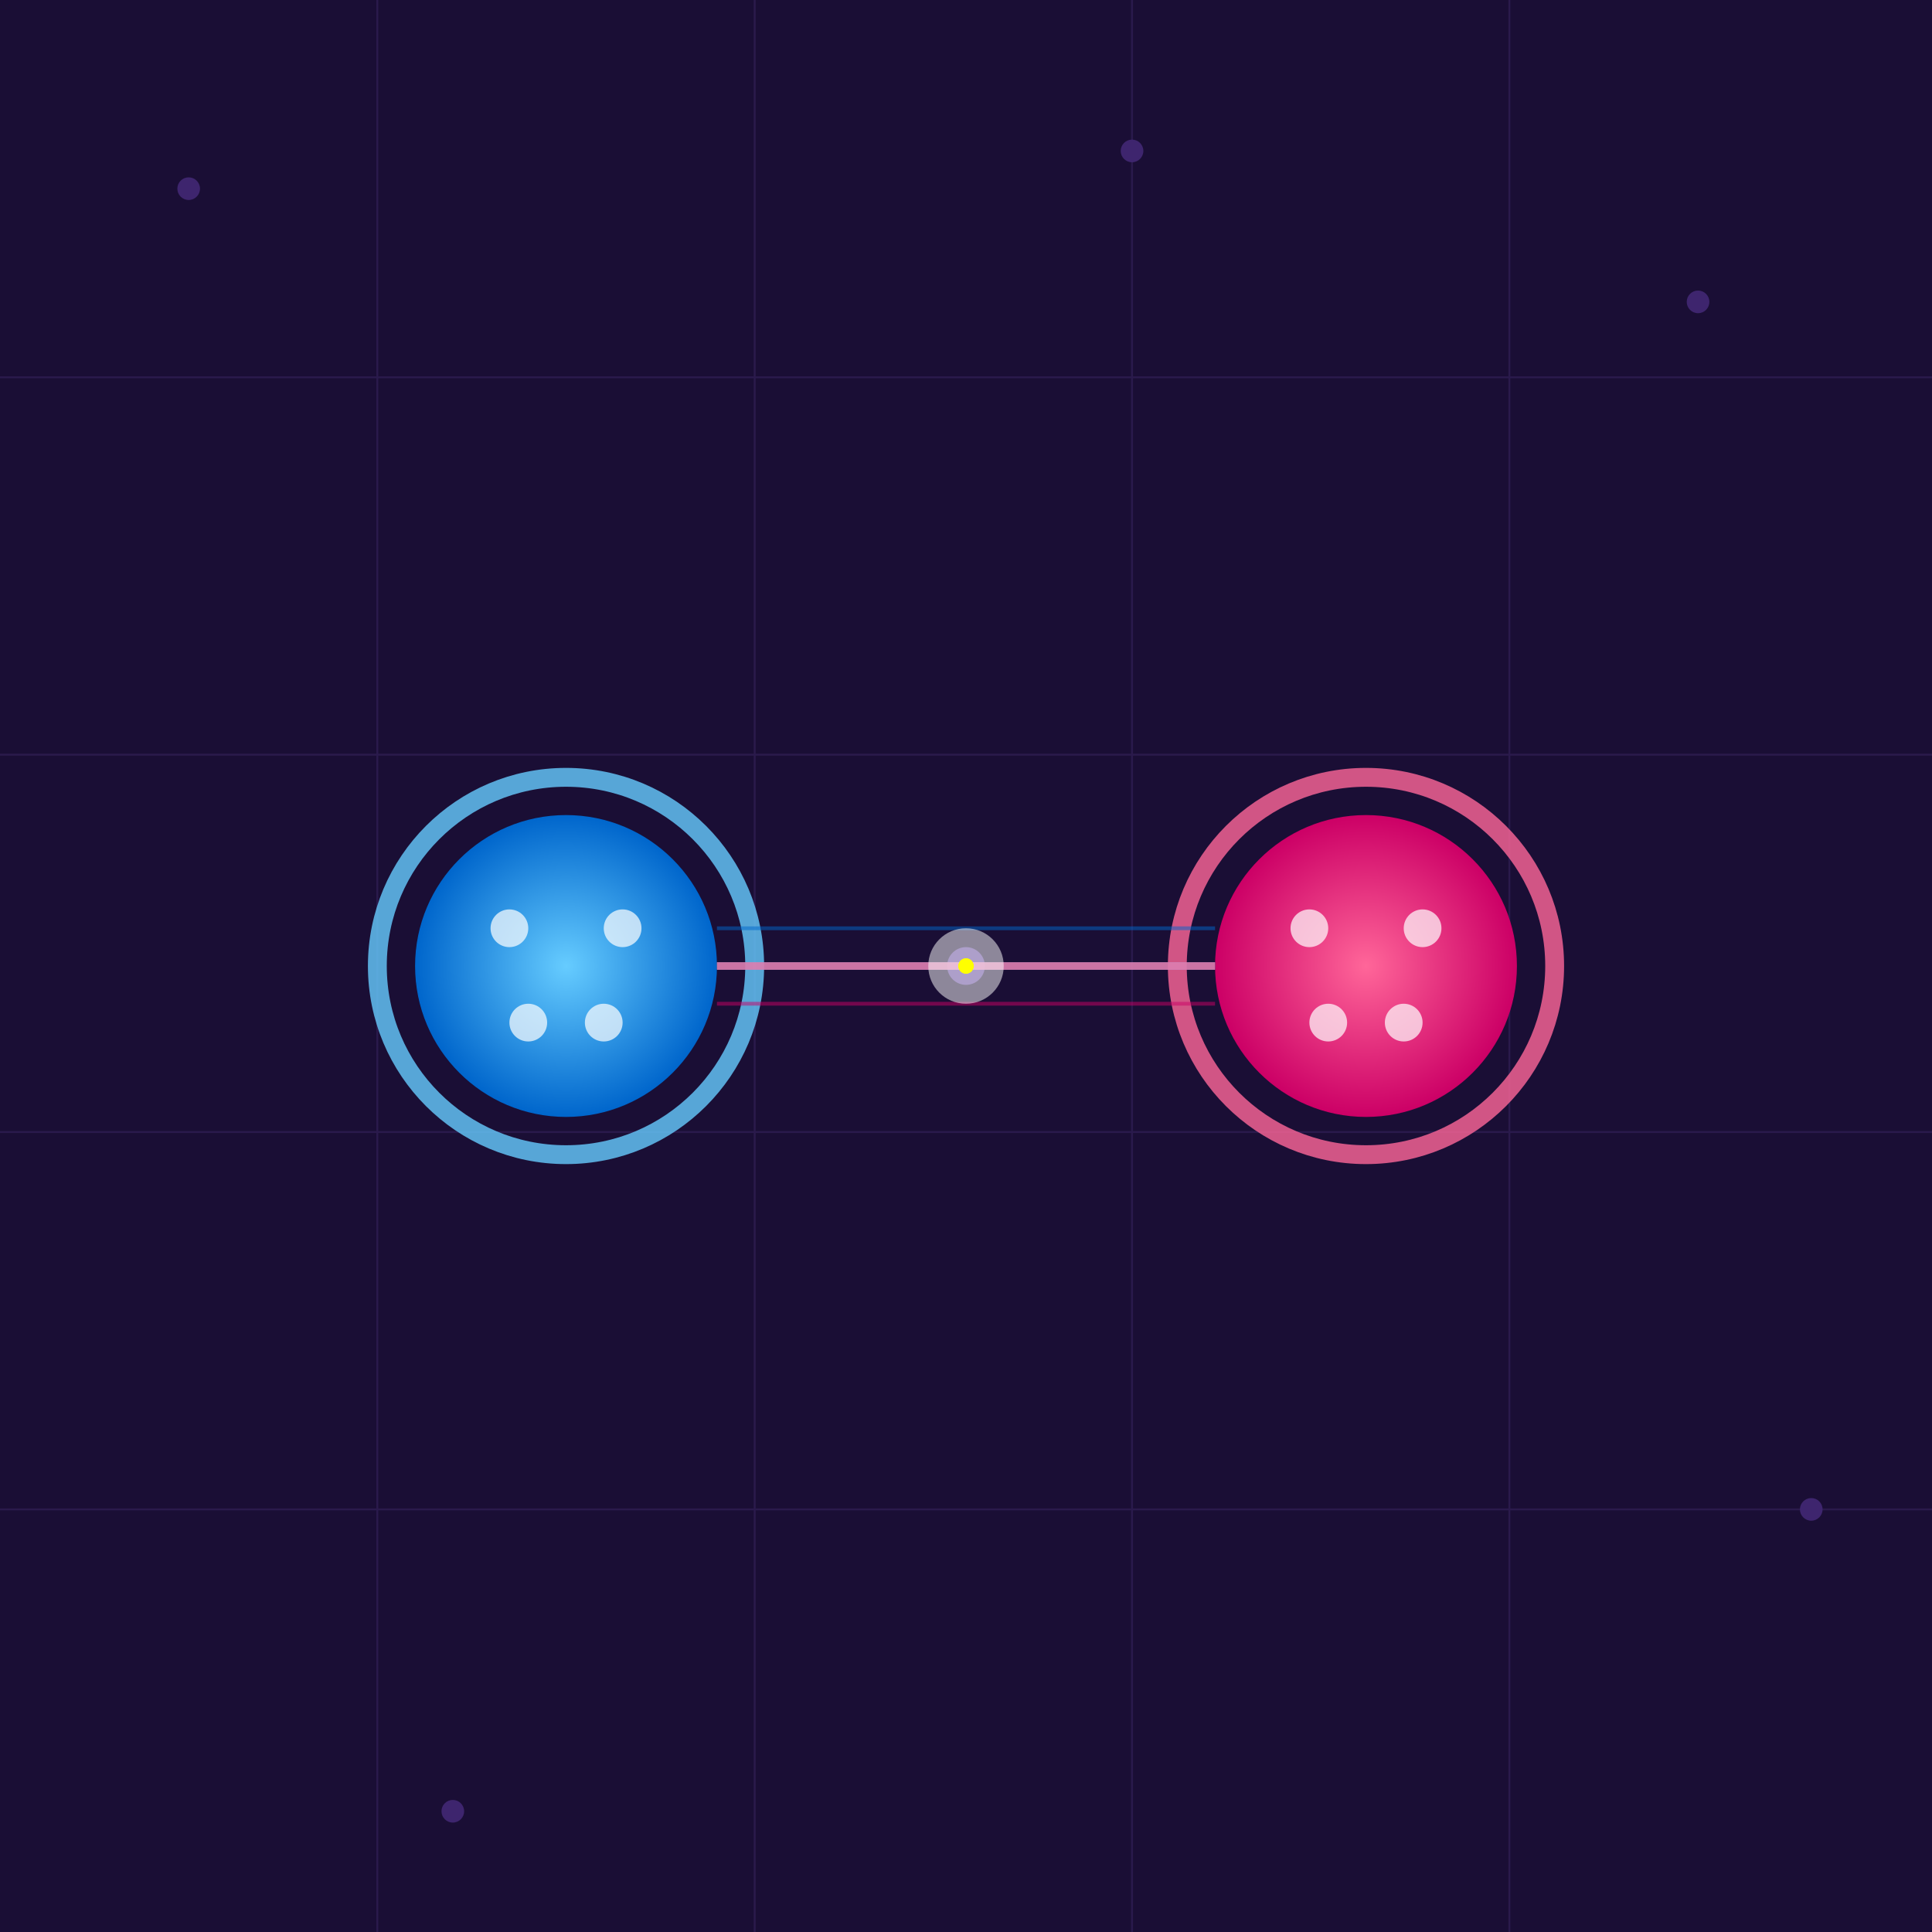 <!--

Generated by DrawGPT.
Free, open source, AI generated images in SVG, PNG, and HTML Canvas format.
https://drawgpt.ai

Created: 2025-05-09T16:54:13+00:00
-->
<svg   viewBox="0 0 512 512" xmlns="http://www.w3.org/2000/svg" xmlns:xlink="http://www.w3.org/1999/xlink">
  <title>AI Battle Royale</title>
  <desc>Why did the AI cross the road? To get to the other byte!</desc>

  <!-- Background: Digital Grid -->
  <rect id="backgroundRect" class="background" x="0" y="0" width="512" height="512" fill="#1A0E35"/>
  <g id="gridGroup" class="digitalGrid">
    <line id="gridLine1" class="gridLine" x1="0" y1="100" x2="512" y2="100" stroke="#2A1A4C" stroke-width="0.5">
      <animate attributeName="y1" values="100; 120; 100" dur="5s" repeatCount="indefinite" />
      <animate attributeName="y2" values="100; 120; 100" dur="5s" repeatCount="indefinite" />
    </line>
    <line id="gridLine2" class="gridLine" x1="0" y1="200" x2="512" y2="200" stroke="#2A1A4C" stroke-width="0.5">
       <animate attributeName="y1" values="200; 220; 200" dur="5s" repeatCount="indefinite" begin="0.5s"/>
       <animate attributeName="y2" values="200; 220; 200" dur="5s" repeatCount="indefinite" begin="0.5s"/>
    </line>
     <line id="gridLine3" class="gridLine" x1="0" y1="300" x2="512" y2="300" stroke="#2A1A4C" stroke-width="0.5">
       <animate attributeName="y1" values="300; 320; 300" dur="5s" repeatCount="indefinite" begin="1s"/>
       <animate attributeName="y2" values="300; 320; 300" dur="5s" repeatCount="indefinite" begin="1s"/>
    </line>
     <line id="gridLine4" class="gridLine" x1="0" y1="400" x2="512" y2="400" stroke="#2A1A4C" stroke-width="0.5">
       <animate attributeName="y1" values="400; 420; 400" dur="5s" repeatCount="indefinite" begin="1.5s"/>
       <animate attributeName="y2" values="400; 420; 400" dur="5s" repeatCount="indefinite" begin="1.5s"/>
    </line>

    <line id="gridLineV1" class="gridLine" x1="100" y1="0" x2="100" y2="512" stroke="#2A1A4C" stroke-width="0.5">
       <animate attributeName="x1" values="100; 120; 100" dur="5s" repeatCount="indefinite" begin="2s"/>
       <animate attributeName="x2" values="100; 120; 100" dur="5s" repeatCount="indefinite" begin="2s"/>
    </line>
     <line id="gridLineV2" class="gridLine" x1="200" y1="0" x2="200" y2="512" stroke="#2A1A4C" stroke-width="0.5">
       <animate attributeName="x1" values="200; 220; 200" dur="5s" repeatCount="indefinite" begin="2.5s"/>
       <animate attributeName="x2" values="200; 220; 200" dur="5s" repeatCount="indefinite" begin="2.5s"/>
    </line>
    <line id="gridLineV3" class="gridLine" x1="300" y1="0" x2="300" y2="512" stroke="#2A1A4C" stroke-width="0.5">
       <animate attributeName="x1" values="300; 320; 300" dur="5s" repeatCount="indefinite" begin="3s"/>
       <animate attributeName="x2" values="300; 320; 300" dur="5s" repeatCount="indefinite" begin="3s"/>
    </line>
    <line id="gridLineV4" class="gridLine" x1="400" y1="0" x2="400" y2="512" stroke="#2A1A4C" stroke-width="0.5">
       <animate attributeName="x1" values="400; 420; 400" dur="5s" repeatCount="indefinite" begin="3.5s"/>
       <animate attributeName="x2" values="400; 420; 400" dur="5s" repeatCount="indefinite" begin="3.5s"/>
    </line>
  </g>

   <!-- Background Nodes and Sparks -->
   <circle id="node1" class="backgroundNode" cx="50" cy="50" r="3" fill="#3E256E">
       <animate attributeName="opacity" values="0.5; 1; 0.5" dur="5s" repeatCount="indefinite"/>
   </circle>
   <circle id="node2" class="backgroundNode" cx="450" cy="80" r="3" fill="#3E256E">
       <animate attributeName="opacity" values="0.5; 1; 0.5" dur="5s" repeatCount="indefinite" begin="0.2s"/>
   </circle>
    <circle id="node3" class="backgroundNode" cx="120" cy="480" r="3" fill="#3E256E">
       <animate attributeName="opacity" values="0.5; 1; 0.5" dur="5s" repeatCount="indefinite" begin="0.4s"/>
   </circle>
    <circle id="node4" class="backgroundNode" cx="300" cy="40" r="3" fill="#3E256E">
       <animate attributeName="opacity" values="0.5; 1; 0.5" dur="5s" repeatCount="indefinite" begin="0.6s"/>
   </circle>
    <circle id="node5" class="backgroundNode" cx="480" cy="400" r="3" fill="#3E256E">
       <animate attributeName="opacity" values="0.5; 1; 0.5" dur="5s" repeatCount="indefinite" begin="0.8s"/>
   </circle>
     <circle id="node6" class="backgroundNode" cx="256" cy="256" r="5" fill="#5A3F94">
       <animate attributeName="opacity" values="0.5; 1; 0.5" dur="5s" repeatCount="indefinite" begin="1s"/>
   </circle>


  <!-- AI 1 (Blue/Cyan) -->
  <g id="ai1Group" class="aiEntity" transform="translate(150, 256)">
    <circle id="ai1Core" class="aiCore" cx="0" cy="0" r="40" fill="url(#gradientAI1)"/>
     <defs>
        <radialGradient id="gradientAI1" cx="50%" cy="50%" r="50%" fx="50%" fy="50%">
          <stop offset="0%" style="stop-color:#66CCFF;stop-opacity:1" />
          <stop offset="100%" style="stop-color:#0066CC;stop-opacity:1" />
        </radialGradient>
      </defs>
    <circle id="ai1OuterGlow" class="aiGlow" cx="0" cy="0" r="50" fill="none" stroke="#66CCFF" stroke-width="5" opacity="0.8">
        <animate attributeName="r" values="50; 55; 50" dur="5s" repeatCount="indefinite"/>
        <animate attributeName="opacity" values="0.8; 0.4; 0.8" dur="5s" repeatCount="indefinite"/>
    </circle>
     <circle id="ai1InnerDetail1" class="aiDetail" cx="15" cy="-10" r="5" fill="#FFFFFF" opacity="0.7"/>
     <circle id="ai1InnerDetail2" class="aiDetail" cx="-10" cy="15" r="5" fill="#FFFFFF" opacity="0.7"/>
      <circle id="ai1InnerDetail3" class="aiDetail" cx="-15" cy="-10" r="5" fill="#FFFFFF" opacity="0.7"/>
       <circle id="ai1InnerDetail4" class="aiDetail" cx="10" cy="15" r="5" fill="#FFFFFF" opacity="0.7"/>
    <animateTransform attributeName="transform" attributeType="XML" type="translate" values="150 256; 155 256; 150 256" dur="5s" repeatCount="indefinite"/>
  </g>

  <!-- AI 2 (Red/Magenta) -->
  <g id="ai2Group" class="aiEntity" transform="translate(362, 256)">
     <circle id="ai2Core" class="aiCore" cx="0" cy="0" r="40" fill="url(#gradientAI2)"/>
      <defs>
        <radialGradient id="gradientAI2" cx="50%" cy="50%" r="50%" fx="50%" fy="50%">
          <stop offset="0%" style="stop-color:#FF6699;stop-opacity:1" />
          <stop offset="100%" style="stop-color:#CC0066;stop-opacity:1" />
        </radialGradient>
      </defs>
    <circle id="ai2OuterGlow" class="aiGlow" cx="0" cy="0" r="50" fill="none" stroke="#FF6699" stroke-width="5" opacity="0.8">
        <animate attributeName="r" values="50; 55; 50" dur="5s" repeatCount="indefinite"/>
        <animate attributeName="opacity" values="0.8; 0.4; 0.8" dur="5s" repeatCount="indefinite"/>
    </circle>
     <circle id="ai2InnerDetail1" class="aiDetail" cx="15" cy="-10" r="5" fill="#FFFFFF" opacity="0.7"/>
     <circle id="ai2InnerDetail2" class="aiDetail" cx="-10" cy="15" r="5" fill="#FFFFFF" opacity="0.7"/>
      <circle id="ai2InnerDetail3" class="aiDetail" cx="-15" cy="-10" r="5" fill="#FFFFFF" opacity="0.7"/>
       <circle id="ai2InnerDetail4" class="aiDetail" cx="10" cy="15" r="5" fill="#FFFFFF" opacity="0.7"/>
     <animateTransform attributeName="transform" attributeType="XML" type="translate" values="362 256; 357 256; 362 256" dur="5s" repeatCount="indefinite"/>
  </g>

  <!-- Data Streams / Conflict Visualizations -->
  <g id="dataStreamGroup" class="dataStream">
    <!-- Stream from AI1 to AI2 -->
    <line id="dataStream1a" class="dataLine" x1="190" y1="256" x2="322" y2="256" stroke="#66CCFF" stroke-width="2" opacity="0.7">
      <animate attributeName="x2" values="322; 340; 322" dur="2.5s" repeatCount="indefinite"/>
    </line>
     <line id="dataStream1b" class="dataLine" x1="190" y1="246" x2="322" y2="246" stroke="#0066CC" stroke-width="1" opacity="0.5">
      <animate attributeName="x2" values="322; 340; 322" dur="2.5s" repeatCount="indefinite" begin="0.1s"/>
    </line>

    <!-- Stream from AI2 to AI1 -->
    <line id="dataStream2a" class="dataLine" x1="322" y1="256" x2="190" y2="256" stroke="#FF6699" stroke-width="2" opacity="0.7">
       <animate attributeName="x2" values="190; 172; 190" dur="2.5s" repeatCount="indefinite" begin="2.5s"/>
    </line>
     <line id="dataStream2b" class="dataLine" x1="322" y1="266" x2="190" y2="266" stroke="#CC0066" stroke-width="1" opacity="0.5">
       <animate attributeName="x2" values="190; 172; 190" dur="2.5s" repeatCount="indefinite" begin="2.6s"/>
    </line>

     <!-- Collision Point -->
     <circle id="collisionPoint" class="collisionEffect" cx="256" cy="256" r="10" fill="#FFFFFF" opacity="0.5">
        <animate attributeName="r" values="10; 20; 10" dur="5s" repeatCount="indefinite"/>
         <animate attributeName="opacity" values="0.5; 1; 0.5" dur="5s" repeatCount="indefinite"/>
     </circle>

     <!-- Collision Sparks -->
     <circle id="spark1" class="spark" cx="256" cy="256" r="2" fill="#FFFF00">
         <animateMotion path="M 0 0 l -20 -20" dur="1s" repeatCount="indefinite" additive="sum"/>
         <animate attributeName="opacity" values="1; 0" dur="1s" repeatCount="indefinite"/>
          <animateTransform attributeName="transform" attributeType="XML" type="translate" values="256 256; 256 256" dur="5s" repeatCount="indefinite"/>
     </circle>
      <circle id="spark2" class="spark" cx="256" cy="256" r="2" fill="#FFFF00">
         <animateMotion path="M 0 0 l 20 -20" dur="1s" repeatCount="indefinite" additive="sum" begin="0.2s"/>
         <animate attributeName="opacity" values="1; 0" dur="1s" repeatCount="indefinite" begin="0.2s"/>
         <animateTransform attributeName="transform" attributeType="XML" type="translate" values="256 256; 256 256" dur="5s" repeatCount="indefinite"/>
     </circle>
      <circle id="spark3" class="spark" cx="256" cy="256" r="2" fill="#FFFF00">
         <animateMotion path="M 0 0 l -20 20" dur="1s" repeatCount="indefinite" additive="sum" begin="0.4s"/>
         <animate attributeName="opacity" values="1; 0" dur="1s" repeatCount="indefinite" begin="0.4s"/>
          <animateTransform attributeName="transform" attributeType="XML" type="translate" values="256 256; 256 256" dur="5s" repeatCount="indefinite"/>
     </circle>
      <circle id="spark4" class="spark" cx="256" cy="256" r="2" fill="#FFFF00">
         <animateMotion path="M 0 0 l 20 20" dur="1s" repeatCount="indefinite" additive="sum" begin="0.6s"/>
         <animate attributeName="opacity" values="1; 0" dur="1s" repeatCount="indefinite" begin="0.6s"/>
          <animateTransform attributeName="transform" attributeType="XML" type="translate" values="256 256; 256 256" dur="5s" repeatCount="indefinite"/>
     </circle>
  </g>

</svg>